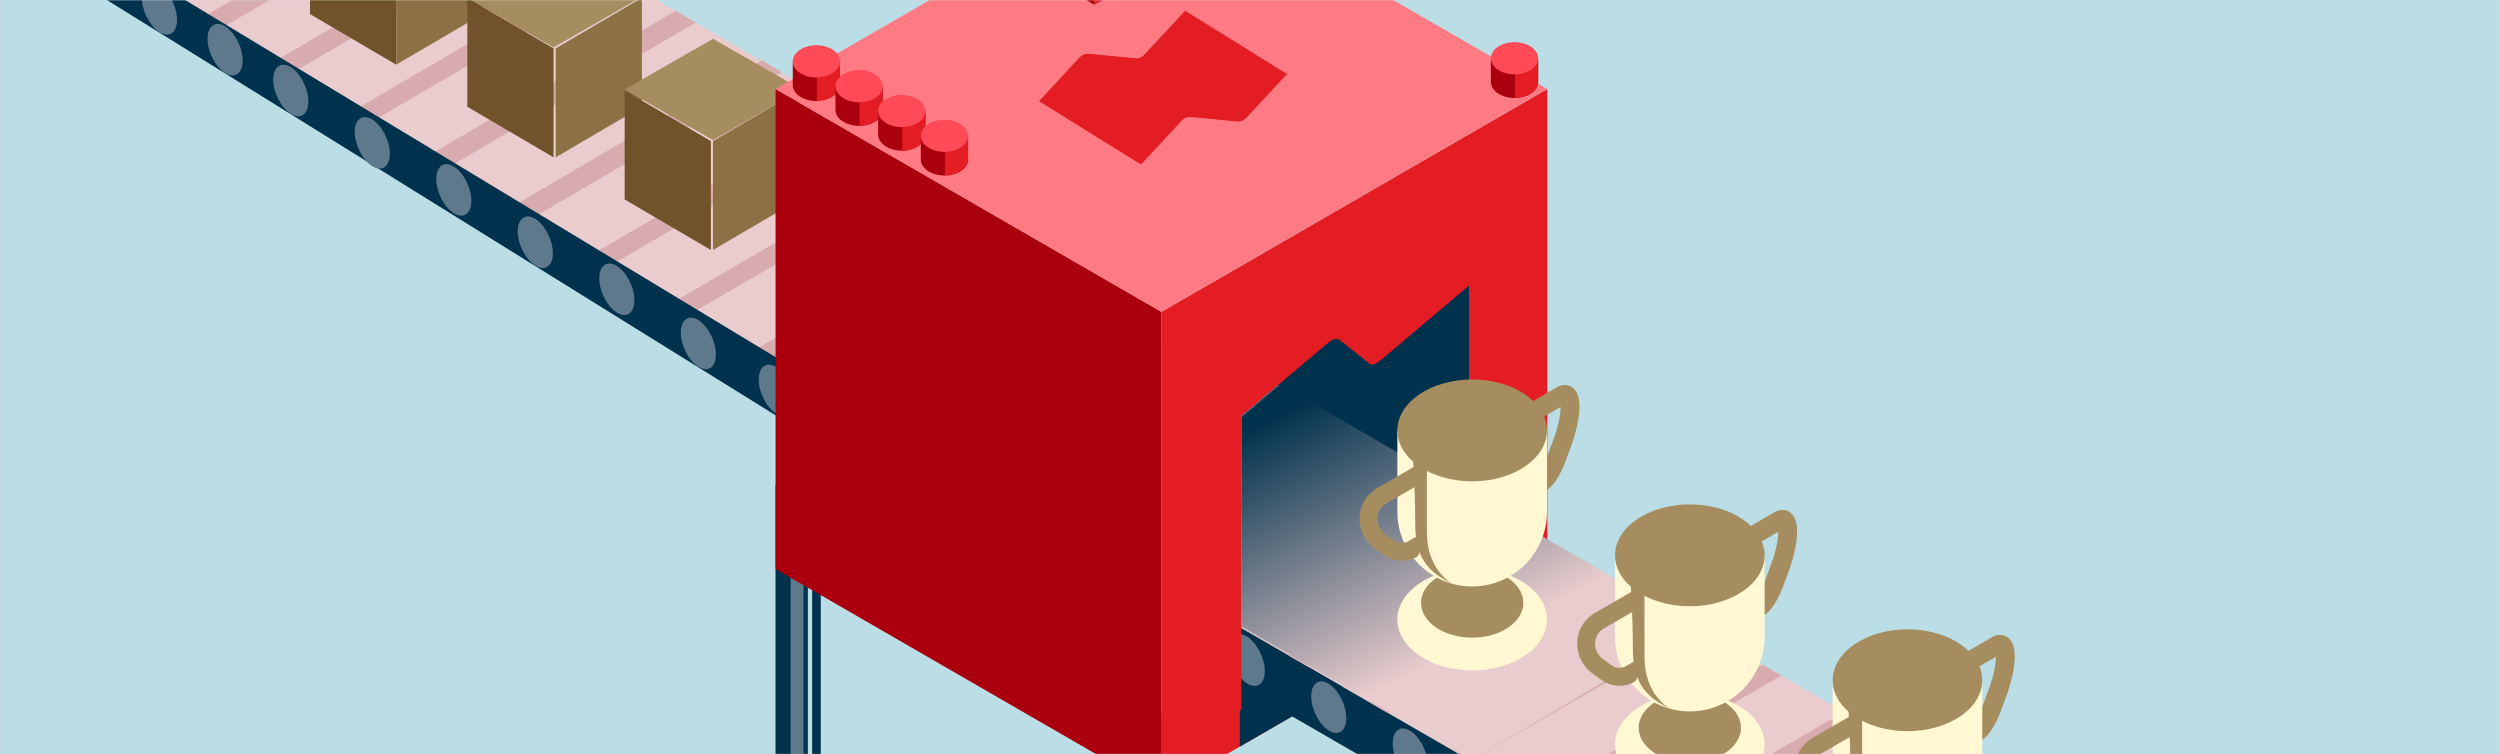 <?xml version="1.0" encoding="UTF-8"?>
<svg width="1160px" height="350px" viewBox="0 0 1160 350" version="1.1" xmlns="http://www.w3.org/2000/svg" xmlns:xlink="http://www.w3.org/1999/xlink">
    <title>ban-manu-Hero-1160x350</title>
    <defs>
        <rect id="path-1" x="0" y="0" width="1160" height="350"></rect>
        <polygon id="path-3" points="418 212.305 81.357 17.885 0 0 0.158 163.388 220.219 289"></polygon>
        <polygon id="path-5" points="187.433 85.434 154.567 104.463 154.567 66.205 114 42.717 81.134 61.746 81.134 23.488 40.567 0 0 23.488 0 74.078 40.567 97.566 73.433 78.537 73.433 116.795 114 140.283 146.866 121.255 146.866 159.512 187.433 183 228 159.512 228 108.922"></polygon>
        <polygon id="path-7" points="0 15.135 0 112.905 107.178 175 212 112.485 17.848 0"></polygon>
        <linearGradient x1="15.868%" y1="3.157%" x2="54.206%" y2="66.792%" id="linearGradient-9">
            <stop stop-color="#00314D" offset="0%"></stop>
            <stop stop-color="#E9CCCD" offset="100%"></stop>
        </linearGradient>
    </defs>
    <g id="ban-manu-Hero-1160x350" stroke="none" stroke-width="1" fill="none" fill-rule="evenodd">
        <rect fill="#BBDDE6" x="0" y="0" width="1160" height="350"></rect>
        <g id="ban-manufacturier-1160x350">
            <mask id="mask-2" fill="white">
                <use xlink:href="#path-1"></use>
            </mask>
            <use id="Mask" fill="#D8D8D8" xlink:href="#path-1"></use>
            <g id="Group-165" mask="url(#mask-2)">
                <g transform="translate(-0.158, -96)">
                    <polygon id="Fill-1" fill="#BBDDE6" points="0 446 1160 446 1160 96 0 96"></polygon>
                    <g id="Group-163" stroke-width="1" fill="none" transform="translate(48, 0)">
                        <polygon id="Fill-1" fill="#00324D" points="481 662 502 662 502 427 481 427"></polygon>
                        <polygon id="Fill-2" fill="#5E788C" points="488 662 494 662 494 427 488 427"></polygon>
                        <polygon id="Fill-3" fill="#BBDDE6" points="496 662 498 662 498 427 496 427"></polygon>
                        <polygon id="Fill-4" fill="#00324D" points="649 662 670 662 670 427 649 427"></polygon>
                        <polygon id="Fill-5" fill="#5E788C" points="657 662 663 662 663 427 657 427"></polygon>
                        <polygon id="Fill-6" fill="#BBDDE6" points="665 662 667 662 667 427 665 427"></polygon>
                        <polygon id="Fill-7" fill="#00324D" points="312 662 333 662 333 321 312 321"></polygon>
                        <polygon id="Fill-8" fill="#5E788C" points="319 662 325 662 325 321 319 321"></polygon>
                        <polygon id="Fill-9" fill="#BBDDE6" points="327 662 329 662 329 321 327 321"></polygon>
                        <polygon id="Fill-12" fill="#EACCCE" points="-2.27373675e-13 73.155 389.16 316 512 244.485 122.972 18"></polygon>
                        <polygon id="Fill-13" fill="#D8ABAF" points="409.332 196 303 257.95 311.667 263 418 201.049"></polygon>
                        <polygon id="Fill-14" fill="#D8ABAF" points="371.332 174 265 235.951 273.667 241 380 179.049"></polygon>
                        <polygon id="Fill-15" fill="#D8ABAF" points="333.332 152 227 213.95 235.667 219 342 157.049"></polygon>
                        <polygon id="Fill-16" fill="#D8ABAF" points="305.729 124 192 190.573 201.27 196 315 129.426"></polygon>
                        <polygon id="Fill-17" fill="#D8ABAF" points="265.729 101 152 167.573 161.27 173 275 106.426"></polygon>
                        <polygon id="Fill-18" fill="#D8ABAF" points="221.332 86 115 147.95 123.667 153 230 91.049"></polygon>
                        <polygon id="Fill-19" fill="#D8ABAF" points="183.332 64 77 125.95 85.667 131 192 69.049"></polygon>
                        <polygon id="Fill-19" fill="#D8ABAF" points="142.332 48 36 109.95 44.667 115 151 53.049"></polygon>
                        <g id="Group-22" transform="translate(94, 0)">
                            <mask id="mask-4" fill="white">
                                <use xlink:href="#path-3"></use>
                            </mask>
                            <g id="Clip-21"></g>
                        </g>
                        <polygon id="Fill-23" fill="#70532A" points="96 102.537 136 126 136 75.463 96 52"></polygon>
                        <polygon id="Fill-24" fill="#8C7145" points="176 102.537 136 126 136 75.463 176 52"></polygon>
                        <polygon id="Fill-26" fill="#70532A" points="169 145.537 209 169 209 118.463 169 95"></polygon>
                        <polygon id="Fill-27" fill="#8C7145" points="250 145.537 210 169 210 118.463 250 95"></polygon>
                        <polygon id="Fill-28" fill="#A58D5F" points="250 94.5 209 71 168 94.5 209 118"></polygon>
                        <polygon id="Fill-29" fill="#70532A" points="242 188.537 282 212 282 161.463 242 138"></polygon>
                        <polygon id="Fill-30" fill="#8C7145" points="323 188.537 283 212 283 161.463 323 138"></polygon>
                        <polygon id="Fill-31" fill="#A58D5F" points="324 137.5 283 114 242 137.5 283 161"></polygon>
                        <g id="Group-34" transform="translate(95, 28)">
                            <mask id="mask-6" fill="white">
                                <use xlink:href="#path-5"></use>
                            </mask>
                            <g id="Clip-33"></g>
                        </g>
                        <polygon id="Fill-35" fill="#00324D" points="0 94.916 327 298 327 270.773 0 73"></polygon>
                        <g id="Group-112" transform="translate(18, 25)">
                            <path d="M69.079,102.151 C64.579,99.36 60.93,101.949 60.93,107.936 C60.93,113.923 64.579,121.039 69.079,123.83 C73.58,126.622 77.229,124.032 77.229,118.045 C77.229,112.058 73.58,104.943 69.079,102.151" id="Fill-36" fill="#5E788C"></path>
                            <path d="M38.614,83.212 C34.114,80.42 30.465,83.01 30.465,88.997 C30.465,94.984 34.114,102.099 38.614,104.891 C43.115,107.682 46.764,105.093 46.764,99.106 C46.764,93.119 43.115,86.003 38.614,83.212" id="Fill-36" fill="#5E788C"></path>
                            <path d="M8.149,64.273 C3.649,61.481 0,64.071 0,70.058 C0,76.044 3.649,83.16 8.149,85.952 C12.65,88.743 16.299,86.153 16.299,80.167 C16.299,74.18 12.65,67.064 8.149,64.273" id="Fill-36" fill="#5E788C"></path>
                            <path d="M106.902,126.445 C102.401,123.654 98.752,126.243 98.752,132.23 C98.752,138.217 102.401,145.333 106.902,148.124 C111.402,150.916 115.051,148.326 115.051,142.339 C115.051,136.352 111.402,129.237 106.902,126.445" id="Fill-38" fill="#5E788C"></path>
                            <path d="M144.724,148.269 C140.223,145.477 136.575,148.067 136.575,154.054 C136.575,160.04 140.223,167.156 144.724,169.948 C149.225,172.739 152.873,170.15 152.873,164.163 C152.873,158.176 149.225,151.06 144.724,148.269" id="Fill-40" fill="#5E788C"></path>
                            <path d="M182.546,172.563 C178.046,169.771 174.397,172.361 174.397,178.348 C174.397,184.335 178.046,191.45 182.546,194.242 C187.047,197.033 190.696,194.444 190.696,188.457 C190.696,182.47 187.047,175.354 182.546,172.563" id="Fill-42" fill="#5E788C"></path>
                            <path d="M220.369,194.386 C215.868,191.595 212.22,194.185 212.22,200.172 C212.22,206.158 215.868,213.274 220.369,216.066 C224.869,218.857 228.518,216.267 228.518,210.281 C228.518,204.294 224.869,197.178 220.369,194.386" id="Fill-44" fill="#5E788C"></path>
                            <path d="M258.191,219.504 C253.691,216.712 250.042,219.302 250.042,225.289 C250.042,231.276 253.691,238.392 258.191,241.183 C262.692,243.974 266.341,241.385 266.341,235.398 C266.341,229.411 262.692,222.295 258.191,219.504" id="Fill-46" fill="#5E788C"></path>
                            <path d="M294.367,241.328 C289.866,238.536 286.218,241.126 286.218,247.113 C286.218,253.099 289.866,260.215 294.367,263.007 C298.867,265.798 302.516,263.208 302.516,257.222 C302.516,251.235 298.867,244.119 294.367,241.328" id="Fill-48" fill="#5E788C"></path>
                            <polygon id="Fill-50" fill="#AA000D" points="294.02 335.024 473.062 438.427 473.062 215.712 294.02 112.309"></polygon>
                            <polygon id="Fill-52" fill="#E41C23" points="652.103 335.024 473.062 438.427 473.062 215.712 652.103 112.309"></polygon>
                            <polygon id="Fill-54" fill="#FF7B84" points="652.103 112.309 473.062 8.905 294.02 112.309 473.062 215.712"></polygon>
                            <polygon id="Fill-56" fill="#AA000D" points="402.148 50.211 441.982 73.217 441.982 63.833 402.148 40.827"></polygon>
                            <polygon id="Fill-58" fill="#E41C23" points="512.672 32.39 441.982 73.216 441.982 63.833 512.672 23.006"></polygon>
                            <path d="M575.75,237.341 C573.925,238.811 572.611,239.86 571.281,240.126 C570.253,240.322 569.453,239.662 568.733,239.047 L556.369,229.242 C555.652,228.645 554.801,228.009 553.787,228.171 C552.465,228.412 551.134,229.502 549.315,230.96 L509.413,264.692 L509.413,288.791 L509.413,339.006 L509.413,417.433 L615.752,356.018 L615.752,277.822 L615.752,227.376 L615.752,203.528 L575.75,237.341 Z" id="Fill-62" fill="#00324D"></path>
                            <polygon id="Fill-64" fill="#EACCCE" points="951 494.337 615.752 300.718 509.413 362.133 844.661 555.752"></polygon>
                            <polygon id="Fill-66" fill="#00324D" points="844.661 555.752 509.413 362.133 509.413 389.381 844.661 583"></polygon>
                            <path d="M550.699,388.292 C546.199,385.5 542.55,388.09 542.55,394.077 C542.55,400.064 546.199,407.18 550.699,409.971 C555.2,412.762 558.849,410.173 558.849,404.186 C558.849,398.199 555.2,391.083 550.699,388.292" id="Fill-68" fill="#5E788C"></path>
                            <path d="M512.877,366.468 C508.376,363.677 504.727,366.267 504.727,372.254 C504.727,378.24 508.376,385.356 512.877,388.147 C517.377,390.939 521.026,388.349 521.026,382.363 C521.026,376.376 517.377,369.26 512.877,366.468" id="Fill-70" fill="#5E788C"></path>
                            <path d="M588.522,410.116 C584.021,407.324 580.372,409.914 580.372,415.901 C580.372,421.887 584.021,429.003 588.522,431.795 C593.022,434.586 596.671,431.996 596.671,426.01 C596.671,420.023 593.022,412.907 588.522,410.116" id="Fill-72" fill="#5E788C"></path>
                            <polygon id="Fill-86" fill="#EACCCE" points="721.366 361.714 527.257 249.608 509.413 264.693 509.413 362.133"></polygon>
                            <polygon id="Fill-96" fill="#D8ABAF" points="789.882 401.285 683.543 462.7 692.211 467.706 798.55 406.291"></polygon>
                            <polygon id="Fill-98" fill="#D8ABAF" points="752.06 379.441 645.721 440.856 654.389 445.862 760.728 384.447"></polygon>
                            <polygon id="Fill-100" fill="#D8ABAF" points="714.237 357.597 607.899 419.012 616.566 424.018 722.905 362.603"></polygon>
                            <polygon id="Fill-102" fill="#D8ABAF" points="676.415 335.753 570.076 397.168 578.744 402.174 685.083 340.759"></polygon>
                            <polygon id="Fill-104" fill="#D8ABAF" points="638.593 313.909 532.254 375.324 540.921 380.33 647.261 318.915"></polygon>
                            <path d="M509.413,354.84 C520.586,348.387 609.438,297.071 609.438,297.071 L609.139,296.899 L600.77,292.065 C600.77,292.065 531.528,332.055 509.413,344.827 L509.413,354.84 Z" id="Fill-106" fill="#D8ABAF"></path>
                            <path d="M509.413,301.14 L509.413,311.152 C539.616,293.708 571.616,275.227 571.616,275.227 L566.995,272.559 L562.947,270.221 C562.947,270.221 536.179,285.681 509.413,301.14" id="Fill-108" fill="#D8ABAF"></path>
                            <path d="M509.413,264.693 L509.413,267.464 C518.029,262.488 533.793,253.383 533.793,253.383 L527.256,249.608 L509.413,264.693 Z" id="Fill-110" fill="#D8ABAF"></path>
                        </g>
                        <g id="Group-115" transform="translate(528, 274)">
                            <mask id="mask-8" fill="white">
                                <use xlink:href="#path-7"></use>
                            </mask>
                            <g id="Clip-114"></g>
                            <polygon id="Fill-113" fill="url(#linearGradient-9)" mask="url(#mask-8)" points="0 15.135 0 112.905 107.178 175 212 112.485 17.848 0"></polygon>
                        </g>
                        <g id="Group-162" transform="translate(320, 101)">
                            <polygon id="Fill-116" fill="#E41C23" points="185.209 324.367 208.121 324.367 208.121 184.424 185.209 184.424"></polygon>
                            <path d="M349.959,282.444 C349.959,295.493 334.419,306.071 315.249,306.071 C296.078,306.071 280.538,295.493 280.538,282.444 C280.538,269.395 296.078,258.816 315.249,258.816 C334.419,258.816 349.959,269.395 349.959,282.444" id="Fill-118" fill="#FFF8D3"></path>
                            <path d="M338.977,274.716 C338.977,283.637 328.353,290.868 315.249,290.868 C302.144,290.868 291.52,283.637 291.52,274.716 C291.52,265.796 302.144,258.564 315.249,258.564 C328.353,258.564 338.977,265.796 338.977,274.716" id="Fill-119" fill="#A58D5F"></path>
                            <path d="M327.821,267.122 C327.821,271.848 322.192,275.68 315.249,275.68 C308.305,275.68 302.677,271.848 302.677,267.122 C302.677,262.395 308.305,258.564 315.249,258.564 C322.192,258.564 327.821,262.395 327.821,267.122" id="Fill-120" fill="#A58D5F"></path>
                            <path d="M345.885,224.696 L341.474,217.133 L345.254,214.931 C345.991,214.468 348.314,211.523 350.433,205.765 L353.135,198.42 C355.484,192.036 356.261,186.819 356.289,183.798 L345.884,189.859 L341.474,182.296 L354.502,174.706 C354.76,174.555 355.01,174.426 355.254,174.314 C357.765,173.15 360.395,173.503 362.293,175.252 C368.607,181.071 362.116,199.373 361.356,201.441 L358.654,208.786 C357.462,212.027 354.198,219.853 349.668,222.492 L345.885,224.696 Z" id="Fill-121" fill="#A58D5F"></path>
                            <path d="M315.249,267.122 L315.249,267.122 C296.079,267.122 280.539,251.591 280.539,232.432 L280.539,194.706 L349.959,194.706 L349.959,232.432 C349.959,251.591 334.419,267.122 315.249,267.122" id="Fill-122" fill="#FFF8D3"></path>
                            <path d="M349.959,194.706 C349.959,207.755 334.419,218.333 315.249,218.333 C296.078,218.333 280.538,207.755 280.538,194.706 C280.538,181.656 296.078,171.078 315.249,171.078 C334.419,171.078 349.959,181.656 349.959,194.706" id="Fill-123" fill="#A58D5F"></path>
                            <path d="M287.595,204.45 C287.595,204.45 288.813,221.489 288.813,237.552 C288.813,253.616 294.355,260.162 306.074,265.894 C306.074,265.894 294.223,259.665 294.223,242.14 L294.223,201.924 L287.595,204.45 Z" id="Fill-124" fill="#A58D5F"></path>
                            <path d="M289.197,244.062 L285.604,246.137 C283.56,247.315 281.005,247.186 279.091,245.804 L274.887,242.765 C272.573,241.092 271.234,238.379 271.305,235.506 C271.372,232.756 272.702,230.339 274.959,228.871 C275.092,228.784 275.228,228.701 275.368,228.62 L289.197,220.635 L289.197,220.61 C292.105,219.061 291.371,212.128 289.197,211.056 L271.217,221.439 C270.946,221.595 270.681,221.758 270.427,221.923 C265.848,224.902 263.144,229.779 263.008,235.303 C262.871,240.909 265.493,246.21 270.025,249.485 L274.229,252.524 C276.716,254.321 279.657,255.231 282.609,255.231 C284.866,255.231 287.128,254.691 289.197,253.616 C292.105,252.067 291.371,245.134 289.197,244.062" id="Fill-125" fill="#A58D5F"></path>
                            <path d="M450.945,340.408 C450.945,353.457 435.405,364.036 416.235,364.036 C397.064,364.036 381.524,353.457 381.524,340.408 C381.524,327.359 397.064,316.781 416.235,316.781 C435.405,316.781 450.945,327.359 450.945,340.408" id="Fill-126" fill="#FFF8D3"></path>
                            <path d="M439.963,332.68 C439.963,341.601 429.339,348.833 416.235,348.833 C403.13,348.833 392.506,341.601 392.506,332.68 C392.506,323.76 403.13,316.528 416.235,316.528 C429.339,316.528 439.963,323.76 439.963,332.68" id="Fill-127" fill="#A58D5F"></path>
                            <path d="M428.807,325.086 C428.807,329.813 423.178,333.644 416.235,333.644 C409.291,333.644 403.663,329.813 403.663,325.086 C403.663,320.36 409.291,316.528 416.235,316.528 C423.178,316.528 428.807,320.36 428.807,325.086" id="Fill-128" fill="#A58D5F"></path>
                            <path d="M446.871,282.661 L442.46,275.098 L446.24,272.895 C446.977,272.433 449.3,269.487 451.419,263.729 L454.121,256.385 C456.47,250 457.247,244.784 457.275,241.762 L446.87,247.823 L442.46,240.26 L455.488,232.67 C455.746,232.52 455.996,232.39 456.24,232.278 C458.751,231.115 461.381,231.467 463.279,233.216 C469.593,239.035 463.102,257.338 462.342,259.406 L459.64,266.75 C458.448,269.992 455.184,277.817 450.654,280.456 L446.871,282.661 Z" id="Fill-129" fill="#A58D5F"></path>
                            <path d="M416.235,325.086 L416.235,325.086 C397.064,325.086 381.525,309.555 381.525,290.396 L381.525,252.67 L450.945,252.67 L450.945,290.396 C450.945,309.555 435.405,325.086 416.235,325.086" id="Fill-130" fill="#FFF8D3"></path>
                            <path d="M388.581,262.415 C388.581,262.415 389.799,279.453 389.799,295.516 C389.799,311.58 395.341,318.126 407.06,323.859 C407.06,323.859 395.209,317.629 395.209,300.104 L395.209,259.888 L388.581,262.415 Z" id="Fill-131" fill="#A58D5F"></path>
                            <path d="M450.945,252.67 C450.945,265.719 435.405,276.297 416.235,276.297 C397.064,276.297 381.524,265.719 381.524,252.67 C381.524,239.621 397.064,229.042 416.235,229.042 C435.405,229.042 450.945,239.621 450.945,252.67" id="Fill-132" fill="#A58D5F"></path>
                            <path d="M390.183,302.026 L386.59,304.101 C384.546,305.28 381.991,305.15 380.078,303.768 L375.873,300.729 C373.559,299.057 372.22,296.343 372.291,293.471 C372.358,290.721 373.688,288.304 375.945,286.836 C376.078,286.749 376.214,286.665 376.354,286.585 L390.183,278.599 L390.183,278.575 C393.091,277.025 392.357,270.092 390.183,269.021 L372.203,279.403 C371.932,279.559 371.667,279.722 371.413,279.887 C366.835,282.866 364.13,287.743 363.994,293.267 C363.857,298.873 366.479,304.175 371.011,307.449 L375.215,310.488 C377.702,312.285 380.643,313.195 383.595,313.195 C385.852,313.195 388.114,312.655 390.183,311.58 C393.091,310.031 392.357,303.098 390.183,302.026" id="Fill-133" fill="#A58D5F"></path>
                            <path d="M547.857,340.625 L543.446,333.062 L547.226,330.859 C547.963,330.397 550.286,327.452 552.405,321.693 L555.107,314.349 C557.456,307.965 558.233,302.748 558.261,299.726 L547.856,305.787 L543.446,298.224 L556.474,290.635 C556.732,290.484 556.982,290.355 557.226,290.242 C559.737,289.079 562.367,289.432 564.265,291.181 C570.579,296.999 564.088,315.302 563.328,317.37 L560.626,324.714 C559.434,327.956 556.17,335.781 551.64,338.42 L547.857,340.625 Z" id="Fill-137" fill="#A58D5F"></path>
                            <path d="M517.221,383.05 L517.221,383.05 C498.051,383.05 482.511,367.519 482.511,348.36 L482.511,310.634 L551.931,310.634 L551.931,348.36 C551.931,367.519 536.391,383.05 517.221,383.05" id="Fill-138" fill="#FFF8D3"></path>
                            <path d="M489.567,320.379 C489.567,320.379 490.785,337.417 490.785,353.48 C490.785,369.544 496.327,376.09 508.046,381.823 C508.046,381.823 496.195,375.593 496.195,358.068 L496.195,317.853 L489.567,320.379 Z" id="Fill-139" fill="#A58D5F"></path>
                            <path d="M551.931,310.634 C551.931,323.683 536.391,334.262 517.221,334.262 C498.05,334.262 482.51,323.683 482.51,310.634 C482.51,297.585 498.05,287.007 517.221,287.007 C536.391,287.007 551.931,297.585 551.931,310.634" id="Fill-140" fill="#A58D5F"></path>
                            <path d="M491.169,359.99 L487.576,362.065 C485.532,363.244 482.977,363.114 481.064,361.732 L476.859,358.694 C474.545,357.021 473.206,354.308 473.277,351.435 C473.344,348.685 474.674,346.268 476.931,344.8 C477.064,344.713 477.2,344.63 477.34,344.549 L491.169,336.564 L491.169,336.539 C494.077,334.99 493.343,328.057 491.169,326.985 L473.189,337.367 C472.918,337.524 472.653,337.686 472.399,337.852 C467.82,340.831 465.116,345.707 464.98,351.232 C464.843,356.837 467.465,362.139 471.997,365.414 L476.201,368.452 C478.688,370.249 481.629,371.159 484.581,371.159 C486.838,371.159 489.1,370.619 491.169,369.544 C494.077,367.995 493.343,361.062 491.169,359.99" id="Fill-141" fill="#A58D5F"></path>
                            <polygon id="Fill-142" fill="#AA000D" points="47.108 235.053 89.37 206.894 47.108 129.927 42.319 127.163 84.581 204.129 42.319 232.288"></polygon>
                            <polygon id="Fill-143" fill="#AA000D" points="63.61 244.617 105.873 216.459 63.61 139.492 58.822 136.727 101.084 213.693 58.822 241.852"></polygon>
                            <polygon id="Fill-144" fill="#AA000D" points="80.113 254.181 122.376 226.023 80.113 149.056 75.325 146.291 117.587 223.257 75.325 251.416"></polygon>
                            <polygon id="Fill-145" fill="#AA000D" points="32.405 230.987 58.489 246.097 106.1 220.477 81.639 153.632 46.695 133.118 74.667 202.829"></polygon>
                            <path d="M21.341,23.469 C19.866,20.532 15.779,18.42 10.965,18.42 C6.152,18.42 2.065,20.532 0.59,23.469 L0,23.469 L0,34.421 C0,38.544 4.909,41.886 10.965,41.886 C17.022,41.886 21.931,30.007 21.931,25.884 L21.931,23.469 L21.341,23.469 Z" id="Fill-146" fill="#AA000D"></path>
                            <path d="M11.175,41.882 C17.134,41.806 21.931,38.495 21.931,34.421 L21.931,23.468 L21.341,23.468 C20.517,21.83 18.881,20.448 16.759,19.547 L11.175,19.547 L11.175,41.882 Z" id="Fill-147" fill="#E41C23"></path>
                            <path d="M21.931,23.469 C21.931,27.591 17.022,30.933 10.965,30.933 C4.909,30.933 0,27.591 0,23.469 C0,19.346 4.909,16.004 10.965,16.004 C17.022,16.004 21.931,19.346 21.931,23.469" id="Fill-148" fill="#FF4A57"></path>
                            <path d="M41.146,34.983 C39.671,32.046 35.584,38.471 30.77,38.471 C25.957,38.471 21.87,32.046 20.395,34.983 L19.805,34.983 L19.805,45.935 C19.805,50.057 24.714,53.4 30.77,53.4 C36.827,53.4 41.736,50.057 41.736,45.935 L41.736,34.983 L41.146,34.983 Z" id="Fill-149" fill="#AA000D"></path>
                            <path d="M30.98,53.396 C36.939,53.32 41.737,50.01 41.737,45.935 L41.737,34.983 L41.146,34.983 C40.323,33.344 38.686,40.499 36.564,39.598 L30.98,39.598 L30.98,53.396 Z" id="Fill-150" fill="#E41C23"></path>
                            <path d="M41.736,34.983 C41.736,39.105 36.827,42.447 30.77,42.447 C24.714,42.447 19.805,39.105 19.805,34.983 C19.805,30.86 24.714,27.518 30.77,27.518 C36.827,27.518 41.736,30.86 41.736,34.983" id="Fill-151" fill="#FF4A57"></path>
                            <path d="M60.951,46.497 C59.476,43.561 55.389,49.985 50.575,49.985 C45.762,49.985 41.675,43.561 40.2,46.497 L39.61,46.497 L39.61,57.45 C39.61,61.572 44.519,64.914 50.575,64.914 C56.632,64.914 61.541,61.572 61.541,57.45 L61.541,46.497 L60.951,46.497 Z" id="Fill-152" fill="#AA000D"></path>
                            <path d="M50.785,64.91 C56.744,64.834 61.542,61.524 61.542,57.449 L61.542,46.497 L60.951,46.497 C60.128,44.858 58.491,52.014 56.369,51.112 L50.785,51.112 L50.785,64.91 Z" id="Fill-153" fill="#E41C23"></path>
                            <path d="M61.541,46.497 C61.541,50.62 56.632,53.961 50.575,53.961 C44.519,53.961 39.61,50.62 39.61,46.497 C39.61,42.374 44.519,39.032 50.575,39.032 C56.632,39.032 61.541,42.374 61.541,46.497" id="Fill-154" fill="#FF4A57"></path>
                            <path d="M80.756,58.011 C79.281,55.075 75.194,52.962 70.38,52.962 C65.567,52.962 61.48,55.075 60.005,58.011 L59.415,58.011 L59.415,68.964 C59.415,73.086 64.324,76.428 70.38,76.428 C76.437,76.428 81.346,73.086 81.346,68.964 L81.346,58.011 L80.756,58.011 Z" id="Fill-155" fill="#AA000D"></path>
                            <path d="M70.59,76.424 C76.549,76.348 81.347,73.039 81.347,68.964 L81.347,58.011 L80.756,58.011 C79.933,56.372 78.296,54.991 76.174,54.089 L70.59,54.089 L70.59,76.424 Z" id="Fill-156" fill="#E41C23"></path>
                            <path d="M81.346,58.011 C81.346,62.134 76.437,65.476 70.38,65.476 C64.324,65.476 59.415,62.134 59.415,58.011 C59.415,53.889 64.324,50.547 70.38,50.547 C76.437,50.547 81.346,53.889 81.346,58.011" id="Fill-157" fill="#FF4A57"></path>
                            <path d="M345.272,22.042 C343.797,19.106 339.71,16.993 334.896,16.993 C330.082,16.993 325.996,19.106 324.521,22.042 L323.931,22.042 L323.931,32.995 C323.931,37.117 328.84,40.459 334.896,40.459 C340.953,40.459 345.862,37.117 345.862,32.995 L345.862,22.042 L345.272,22.042 Z" id="Fill-158" fill="#AA000D"></path>
                            <path d="M335.105,40.455 C341.065,40.379 345.862,37.069 345.862,32.995 L345.862,22.042 L345.272,22.042 C344.448,20.403 342.811,19.022 340.69,18.12 L335.105,18.12 L335.105,40.455 Z" id="Fill-159" fill="#E41C23"></path>
                            <path d="M345.862,22.042 C345.862,26.165 340.952,29.507 334.896,29.507 C328.84,29.507 323.931,26.165 323.931,22.042 C323.931,17.919 328.84,14.578 334.896,14.578 C340.952,14.578 345.862,17.919 345.862,22.042" id="Fill-160" fill="#FF4A57"></path>
                            <path d="M182.048,0 L163.426,20.05 C162.53,20.936 161.879,21.57 160.713,21.897 C159.807,22.147 158.584,22.019 157.47,21.896 L138.82,20.085 C137.721,19.968 136.462,19.859 135.548,20.093 C134.374,20.409 133.733,21.062 132.836,21.942 L114.262,41.944 L161.561,71.325 L180.22,51.27 C181.14,50.383 181.779,49.737 182.944,49.414 C183.845,49.181 185.071,49.297 186.173,49.417 L204.78,51.238 C205.883,51.357 207.101,51.461 208.014,51.232 C209.168,50.903 209.828,50.268 210.716,49.378 L229.335,29.373 L182.048,0 Z" id="Fill-161" fill="#E41C23"></path>
                        </g>
                    </g>
                </g>
            </g>
        </g>
    </g>
</svg>